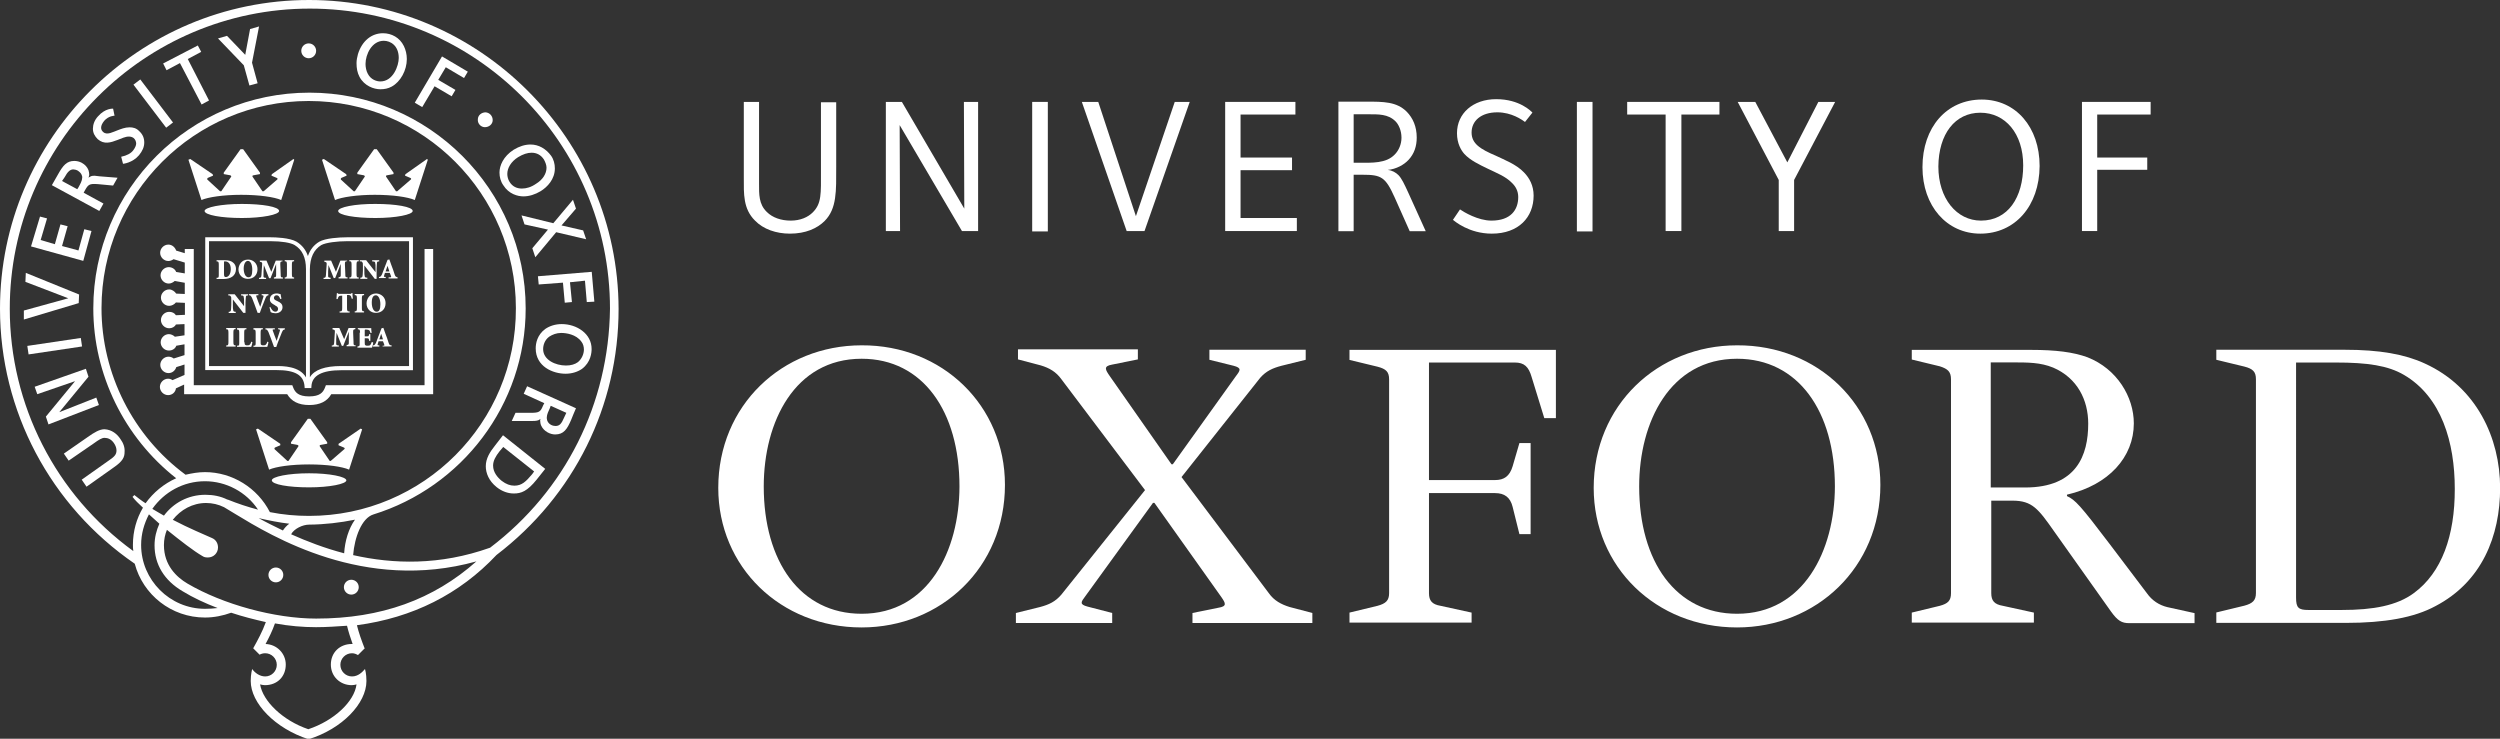 <?xml version="1.0" encoding="UTF-8"?> <!-- Generator: Adobe Illustrator 27.2.0, SVG Export Plug-In . SVG Version: 6.00 Build 0) --> <svg xmlns="http://www.w3.org/2000/svg" xmlns:xlink="http://www.w3.org/1999/xlink" id="Слой_1" x="0px" y="0px" viewBox="0 0 191.85 56.69" style="enable-background:new 0 0 191.85 56.69;" xml:space="preserve"><rect x="0" y="0" width="191.85" height="56.69" fill="#333333" stroke="none"/> <style type="text/css"> .st0{fill:#FFFFFF;} .st1{fill-rule:evenodd;clip-rule:evenodd;fill:#FFFFFF;} </style> <g> <path class="st0" d="M15.75,18.21V28.4h5.48c1.41,0,2.07,0.38,2.14,1.24l0.01,0.14h0.1h0.3h0.11l0.01-0.14 c0.04-0.82,0.81-1.23,2.28-1.23h5.51V18.21h-5.08c-0.57,0-1.65,0.07-2.11,0.34c-0.42,0.25-0.71,0.62-0.87,1.1 c-0.16-0.48-0.45-0.84-0.87-1.1c-0.54-0.31-1.64-0.34-1.97-0.34H15.75z M24.65,18.81c0.36-0.2,1.26-0.3,1.96-0.3h4.78v9.58h-5.21 c-1.25,0-2.06,0.29-2.4,0.86v-8.3C23.79,19.78,24.08,19.16,24.65,18.81z M23.48,20.65v8.31c-0.49-0.87-1.78-0.87-2.26-0.87h-5.18 v-9.58h4.75c0.8,0,1.5,0.11,1.81,0.29C23.2,19.16,23.48,19.77,23.48,20.65z"></path> <path class="st0" d="M32.57,29.56h-7.56l-0.09,0.23c-0.14,0.32-0.37,0.63-1.2,0.63c-0.83,0-1.06-0.32-1.2-0.63l-0.09-0.23h-7.56 V19.11h-0.69v0.32l-0.66-0.2c-0.09-0.26-0.32-0.46-0.6-0.46c-0.34,0-0.63,0.29-0.63,0.63s0.29,0.63,0.63,0.63 c0.14,0,0.29-0.06,0.4-0.14l0.86,0.26v0.83l-0.66-0.11c-0.09-0.23-0.32-0.37-0.57-0.37c-0.34,0-0.63,0.29-0.63,0.63 c0,0.34,0.29,0.63,0.63,0.63c0.17,0,0.34-0.09,0.46-0.2l0.77,0.14v0.86l-0.66-0.03c-0.11-0.17-0.32-0.32-0.54-0.32 c-0.34,0-0.63,0.29-0.63,0.63c0,0.34,0.29,0.63,0.63,0.63c0.2,0,0.4-0.11,0.52-0.26l0.69,0.03v0.92l-0.69,0.03 c-0.11-0.17-0.29-0.26-0.52-0.26c-0.34,0-0.63,0.29-0.63,0.63c0,0.34,0.29,0.63,0.63,0.63c0.23,0,0.43-0.11,0.52-0.29l0.66-0.03 v0.86l-0.74,0.11c-0.11-0.11-0.29-0.2-0.46-0.2c-0.34,0-0.63,0.29-0.63,0.63c0,0.34,0.29,0.63,0.63,0.63 c0.26,0,0.49-0.14,0.57-0.37l0.63-0.11v0.83l-0.83,0.26c-0.11-0.09-0.26-0.14-0.4-0.14c-0.34,0-0.63,0.29-0.63,0.63 s0.29,0.63,0.63,0.63c0.29,0,0.52-0.2,0.6-0.46l0.63-0.2v0.8l-0.92,0.4c-0.09-0.06-0.2-0.11-0.34-0.11c-0.34,0-0.63,0.29-0.63,0.63 c0,0.34,0.29,0.63,0.63,0.63c0.32,0,0.57-0.23,0.6-0.52l0.63-0.29v0.74h7.91c0.32,0.54,0.86,0.83,1.69,0.83 c0.83,0,1.38-0.29,1.69-0.83h7.82V19.11h-0.66V29.56z"></path> <path class="st0" d="M18.56,16.73c1.58,0,2.86-0.26,2.86-0.54c0-0.32-1.26-0.54-2.86-0.54c-1.58,0-2.86,0.26-2.86,0.54 C15.7,16.5,16.99,16.73,18.56,16.73z"></path> <path class="st0" d="M18.51,14.95c1.38,0,2.55,0.17,3.07,0.4l1-3.09l-0.06-0.06l-1.66,1.17l-0.03,0.11l0.4,0.17 c0.09,0.03,0.09,0.11,0.03,0.14l-1.03,0.89h-0.09l-0.74-1.09c-0.06-0.06-0.03-0.14,0.06-0.14l0.49-0.09v-0.11l-1.29-1.8h-0.2 l-1.29,1.8v0.11l0.49,0.09c0.09,0.03,0.11,0.09,0.06,0.14l-0.74,1.09h-0.09l-0.97-0.89c-0.03-0.03-0.03-0.09,0.03-0.14l0.4-0.17 l-0.03-0.11l-1.72-1.17l-0.14,0.06l1,3.09C15.96,15.13,17.13,14.95,18.51,14.95z"></path> <path class="st0" d="M23.72,36.32c-1.58,0-2.86,0.26-2.86,0.54c0,0.32,1.29,0.54,2.86,0.54s2.86-0.26,2.86-0.54 C26.56,36.58,25.3,36.32,23.72,36.32z"></path> <path class="st0" d="M25.98,34.06v0.11l0.4,0.17c0.09,0.03,0.09,0.11,0.03,0.14l-1.03,0.89H25.3l-0.74-1.09 c-0.06-0.06-0.03-0.14,0.06-0.14l0.49-0.09v-0.11l-1.29-1.8h-0.2l-1.29,1.8v0.11l0.49,0.09c0.09,0.03,0.11,0.09,0.06,0.14 l-0.74,1.09h-0.09l-0.97-0.89c-0.03-0.03-0.03-0.11,0.03-0.14l0.4-0.17v-0.11l-1.72-1.17l-0.14,0.06l1,3.09 c0.52-0.23,1.69-0.4,3.07-0.4c1.38,0,2.55,0.17,3.07,0.4l1-3.09l-0.11-0.06L25.98,34.06z"></path> <path class="st0" d="M25.95,16.19c0,0.32,1.29,0.54,2.86,0.54c1.58,0,2.86-0.26,2.86-0.54c0-0.32-1.29-0.54-2.86-0.54 C27.24,15.64,25.95,15.9,25.95,16.19z"></path> <path class="st0" d="M28.76,14.95c1.38,0,2.55,0.17,3.07,0.4l1-3.09l-0.06-0.06l-1.66,1.17l-0.03,0.11l0.4,0.17 c0.09,0.03,0.09,0.11,0.03,0.14l-1.03,0.89h-0.09l-0.74-1.09c-0.06-0.06-0.03-0.14,0.06-0.14l0.49-0.09v-0.11l-1.29-1.8h-0.2 l-1.29,1.8v0.11l0.49,0.09c0.09,0.03,0.11,0.09,0.06,0.14l-0.74,1.09h-0.09l-0.97-0.89c-0.03-0.03-0.03-0.09,0.03-0.14l0.4-0.17 l-0.03-0.11l-1.72-1.17l-0.14,0.06l1,3.09C26.21,15.13,27.39,14.95,28.76,14.95z"></path> <path class="st0" d="M18.11,20.63c0-0.2-0.09-0.37-0.2-0.46c-0.14-0.14-0.37-0.2-0.63-0.2v0h-0.66v0.09c0.14,0,0.17,0.03,0.17,0.26 v0.74c0,0.23,0,0.26-0.17,0.26v0.09h0.57C17.7,21.4,18.11,21.17,18.11,20.63z M17.33,21.26c-0.09,0-0.14-0.03-0.14-0.23V20.2 c0-0.06,0-0.11,0-0.11c0-0.03,0.03-0.03,0.09-0.03c0.2,0,0.43,0.14,0.43,0.6C17.7,21.06,17.53,21.26,17.33,21.26z"></path> <path class="st0" d="M19.02,21.4c0.43,0,0.74-0.29,0.74-0.74c0-0.43-0.32-0.74-0.72-0.74c-0.52,0-0.74,0.43-0.74,0.77 C18.31,21.08,18.59,21.4,19.02,21.4z M19.02,20.02c0.2,0,0.34,0.26,0.34,0.69c0,0.4-0.09,0.57-0.29,0.57 c-0.23,0-0.37-0.29-0.37-0.69C18.71,20.23,18.85,20.02,19.02,20.02z"></path> <path class="st0" d="M19.94,20v0.09c0.17,0.03,0.2,0.03,0.17,0.32l-0.03,0.43c0,0.2-0.03,0.32-0.03,0.37 c-0.03,0.09-0.06,0.11-0.17,0.11v0.09h0.54v-0.09c-0.14,0-0.2-0.03-0.2-0.11s0-0.17,0-0.37l0.03-0.49l0.4,1h0.11l0.43-1.09v0.77 c0,0.23,0,0.23-0.17,0.26v0.09h0.69v-0.09c-0.17,0-0.17-0.03-0.17-0.26l-0.03-0.72c0-0.23,0-0.23,0.17-0.26V20h-0.52l-0.34,0.86 L20.45,20H19.94z"></path> <path class="st0" d="M22.57,21.29c-0.14,0-0.17-0.03-0.17-0.26v-0.72c0-0.23,0.03-0.26,0.17-0.26v-0.09h-0.72v0.09 c0.14,0,0.17,0.03,0.17,0.26v0.72c0,0.23-0.03,0.26-0.17,0.26v0.09h0.72V21.29z"></path> <path class="st0" d="M17.9,23.81c-0.03-0.09-0.03-0.2-0.03-0.43v-0.4l0.8,1.03h0.17v-0.8c0-0.23,0.03-0.37,0.03-0.43 c0-0.09,0.06-0.11,0.17-0.11v-0.09h-0.54v0.09c0.14,0,0.2,0.03,0.2,0.11c0.03,0.09,0.03,0.2,0.03,0.43v0.29l-0.72-0.92h-0.49v0.09 c0.09,0,0.14,0,0.17,0.06c0.06,0.06,0.06,0.09,0.06,0.26v0.4c0,0.23-0.03,0.37-0.03,0.43c-0.03,0.09-0.09,0.11-0.17,0.11v0.09h0.54 v-0.09C17.96,23.92,17.9,23.89,17.9,23.81z"></path> <path class="st0" d="M19.74,22.66h0.09v-0.09h-0.72v0.09c0.11,0,0.14,0.03,0.23,0.2c0.09,0.23,0.29,0.74,0.43,1.15v0h0.17 c0.14-0.43,0.43-1.09,0.43-1.12c0.09-0.2,0.11-0.2,0.23-0.23v-0.09h-0.52v0.09h0.06c0.09,0.03,0.11,0.03,0.06,0.17 c-0.03,0.11-0.17,0.54-0.23,0.72c-0.09-0.23-0.26-0.66-0.29-0.77C19.65,22.69,19.65,22.66,19.74,22.66z"></path> <path class="st0" d="M21.14,23.92c-0.23,0-0.34-0.26-0.4-0.37l-0.06,0.03c0.03,0.14,0.06,0.26,0.09,0.37 c0.03,0.03,0.09,0.03,0.14,0.06c0.06,0,0.14,0.03,0.23,0.03c0.32,0,0.54-0.2,0.54-0.46c0-0.26-0.17-0.37-0.37-0.46l-0.06-0.03 c-0.14-0.06-0.23-0.11-0.23-0.23c0-0.11,0.09-0.2,0.2-0.2c0.17,0,0.23,0.14,0.29,0.29l0.09-0.03c-0.03-0.14-0.06-0.26-0.06-0.34 c-0.03,0-0.06-0.03-0.11-0.03c-0.06-0.03-0.14-0.03-0.2-0.03c-0.34,0-0.52,0.2-0.52,0.46c0,0.23,0.2,0.34,0.37,0.43l0.03,0.03 c0.14,0.06,0.23,0.14,0.23,0.26C21.34,23.83,21.26,23.92,21.14,23.92z"></path> <path class="st0" d="M17.36,25.27c0.14,0,0.17,0.03,0.17,0.26v0.72c0,0.23-0.03,0.26-0.17,0.26v0.09h0.72V26.5 c-0.14,0-0.17-0.03-0.17-0.26v-0.72c0-0.23,0.03-0.26,0.17-0.26v-0.09h-0.72V25.27z"></path> <path class="st0" d="M19.17,26.44c-0.03,0.06-0.14,0.06-0.2,0.06c-0.06,0-0.11,0-0.14-0.03c-0.06-0.03-0.06-0.09-0.06-0.2h-0.03 v-0.74c0-0.23,0.03-0.26,0.17-0.26v-0.09h-0.72v0.11c0.14,0,0.17,0.03,0.17,0.26v0.72c0,0.23,0,0.26-0.17,0.26v0.09h1.09 c0.03-0.06,0.09-0.29,0.09-0.37l-0.09-0.03C19.25,26.36,19.19,26.41,19.17,26.44z"></path> <path class="st0" d="M20.4,26.44c-0.03,0.06-0.14,0.06-0.2,0.06c-0.06,0-0.11,0-0.14-0.03C20,26.44,20,26.38,20,26.27v-0.74 c0-0.23,0.03-0.26,0.17-0.26v-0.09h-0.72v0.11c0.14,0,0.17,0.03,0.17,0.26v0.72c0,0.23,0,0.26-0.17,0.26v0.09h1.06 c0.03-0.06,0.09-0.29,0.09-0.37l-0.09-0.03C20.48,26.36,20.43,26.41,20.4,26.44z"></path> <path class="st0" d="M21.34,25.27h0.06c0.09,0.03,0.11,0.03,0.06,0.17c-0.03,0.11-0.17,0.54-0.23,0.72 c-0.09-0.23-0.26-0.66-0.29-0.77c-0.03-0.09-0.03-0.11,0.06-0.11h0.09v-0.09h-0.72v0.09c0.11,0,0.14,0.03,0.23,0.2 c0.09,0.23,0.29,0.74,0.43,1.15h0.17c0.14-0.43,0.43-1.09,0.43-1.12c0.09-0.2,0.11-0.2,0.23-0.23v-0.09h-0.52V25.27z"></path> <path class="st0" d="M25.38,21.31c-0.14,0-0.2-0.03-0.2-0.11s0-0.17,0-0.37l0.03-0.49l0.4,1h0.11l0.43-1.09v0.77 c0,0.23,0,0.23-0.17,0.26v0.09h0.69v-0.09c-0.17,0-0.17-0.03-0.17-0.26l-0.03-0.72c0-0.23,0-0.23,0.17-0.26V20h-0.52l-0.34,0.86 L25.41,20h-0.52v0.09c0.17,0.03,0.2,0.03,0.17,0.32l-0.03,0.43c0,0.2-0.03,0.32-0.03,0.37c-0.03,0.09-0.06,0.11-0.17,0.11v0.09 h0.54V21.31z"></path> <path class="st0" d="M27.53,21.29c-0.14,0-0.17-0.03-0.17-0.26v-0.72c0-0.23,0.03-0.26,0.17-0.26v-0.09h-0.72v0.09 c0.14,0,0.17,0.03,0.17,0.26v0.72c0,0.23-0.03,0.26-0.17,0.26v0.09h0.72V21.29z"></path> <path class="st0" d="M27.79,20.11c0.06,0.06,0.06,0.09,0.06,0.26v0.4c0,0.26-0.03,0.37-0.03,0.43c-0.03,0.09-0.09,0.11-0.17,0.11 v0.09h0.54v-0.09c-0.14,0-0.2-0.03-0.2-0.11c-0.03-0.09-0.03-0.2-0.03-0.43v-0.4l0.8,1.03h0.14v-0.8c0-0.23,0.03-0.37,0.03-0.43 c0-0.09,0.06-0.11,0.17-0.11v-0.09h-0.54v0.09c0.17,0,0.23,0.03,0.23,0.11c0.03,0.09,0.03,0.2,0.03,0.43v0.29l-0.72-0.92h-0.49 v0.09C27.7,20.05,27.76,20.05,27.79,20.11z"></path> <path class="st0" d="M29.08,21.34h0.52v-0.09h-0.06c-0.09,0-0.09-0.03-0.06-0.11l0.06-0.2h0.37l0.09,0.23 c0.03,0.09,0.03,0.11-0.06,0.11h-0.06h-0.06v0.09h0.69v-0.09c-0.11-0.03-0.17-0.03-0.23-0.23c-0.06-0.23-0.17-0.49-0.26-0.74 l-0.14-0.4l-0.14,0.03l-0.43,1.12c-0.09,0.17-0.11,0.17-0.23,0.2V21.34z M29.74,20.4l0.14,0.43h-0.29L29.74,20.4z"></path> <path class="st0" d="M26.7,22.63c0.09,0,0.17,0.03,0.2,0.06c0.03,0.03,0.06,0.09,0.09,0.23h0.09c-0.03-0.14-0.03-0.34-0.03-0.43 h-0.06c-0.06,0.06-0.06,0.06-0.11,0.06h-0.86c-0.06,0-0.09,0-0.11-0.06h-0.06c0,0.11-0.03,0.29-0.03,0.46h0.09 c0.03-0.11,0.06-0.17,0.09-0.2c0.03-0.03,0.09-0.06,0.23-0.06h0.03v0.95c0,0.23-0.03,0.26-0.2,0.26v0.09h0.77v-0.09 c-0.17,0-0.2-0.03-0.2-0.26v-1H26.7z"></path> <path class="st0" d="M27.22,23.89v0.09h0.72v-0.09c-0.14,0-0.17-0.03-0.17-0.26v-0.72c0-0.23,0.03-0.26,0.17-0.26v-0.09h-0.72v0.09 c0.14,0,0.17,0.03,0.17,0.26v0.72C27.39,23.86,27.36,23.89,27.22,23.89z"></path> <path class="st0" d="M29.59,23.26c0-0.43-0.32-0.72-0.72-0.74c-0.52,0-0.74,0.43-0.74,0.77c0,0.4,0.29,0.72,0.72,0.72 C29.28,24.01,29.59,23.72,29.59,23.26z M28.53,23.23c0-0.4,0.11-0.57,0.32-0.57c0.17,0,0.34,0.26,0.34,0.69 c0,0.4-0.09,0.57-0.29,0.57C28.68,23.92,28.53,23.63,28.53,23.23z"></path> <path class="st0" d="M27.13,26.24l-0.03-0.72c0-0.23,0-0.23,0.17-0.26v-0.09h-0.52l-0.34,0.86l-0.37-0.86h-0.52v0.11 c0.17,0.03,0.2,0.03,0.17,0.32l-0.03,0.43c0,0.2-0.03,0.32-0.03,0.37c-0.03,0.09-0.06,0.11-0.17,0.11v0.09h0.54v-0.09 c-0.14,0-0.2-0.03-0.2-0.11c0-0.09,0-0.17,0-0.37l0.03-0.49l0.4,1h0.11l0.43-1.09v0.77c0,0.23,0,0.23-0.17,0.26v0.09h0.69V26.5 C27.13,26.5,27.13,26.47,27.13,26.24z"></path> <path class="st0" d="M28.53,26.24c-0.03,0.11-0.09,0.2-0.11,0.23c-0.06,0.06-0.14,0.06-0.23,0.06c-0.06,0-0.11,0-0.14-0.03 c-0.06-0.03-0.06-0.09-0.06-0.2v-0.34h0.11c0.2,0,0.2,0,0.23,0.2h0.09v-0.52h-0.09c-0.03,0.17-0.03,0.17-0.23,0.17h-0.11v-0.43 c0-0.09,0-0.09,0.09-0.09h0.03c0.11,0,0.2,0.03,0.23,0.06c0.03,0.03,0.06,0.09,0.09,0.2h0.09c-0.03-0.17-0.03-0.34-0.03-0.37h-1.03 v0.09c0.14,0,0.17,0.03,0.17,0.26h-0.03v0.8c0,0.23,0,0.23-0.17,0.26v0.09h1.12c0.03-0.06,0.09-0.29,0.09-0.4L28.53,26.24z"></path> <path class="st0" d="M29.82,26.3c-0.06-0.23-0.17-0.49-0.26-0.74l-0.14-0.4l-0.14,0.03l-0.43,1.12c-0.09,0.17-0.11,0.17-0.23,0.2 v0.09h0.49V26.5h-0.06c-0.09,0-0.09-0.03-0.06-0.11l0.06-0.2h0.34l0.09,0.23c0.03,0.09,0.03,0.11-0.06,0.11h-0.06v0.06h0.69V26.5 C29.94,26.5,29.88,26.5,29.82,26.3z M29.11,26.04l0.14-0.43l0.14,0.43H29.11z"></path> <circle class="st0" cx="21.17" cy="44.12" r="0.57"></circle> <circle class="st0" cx="26.96" cy="45.06" r="0.57"></circle> <circle class="st0" cx="23.69" cy="3.9" r="0.57"></circle> <path class="st0" d="M37.27,8.62c-0.32,0-0.6,0.23-0.6,0.54c-0.03,0.32,0.23,0.6,0.54,0.6c0.32,0,0.6-0.23,0.6-0.54 C37.81,8.91,37.59,8.65,37.27,8.62z"></path> <path class="st0" d="M4.9,34.81l0.37,0.54l1.92-1.32c0.4-0.29,0.63-0.43,0.83-0.43c0.26,0,0.52,0.11,0.72,0.4 c0.14,0.2,0.2,0.4,0.2,0.57c0,0.29-0.14,0.46-0.52,0.72c-0.03,0.03-2.15,1.52-2.15,1.52l0.37,0.54l2.06-1.46 c0.72-0.49,0.86-0.8,0.86-1.2c0.03-0.34-0.09-0.69-0.32-1C9,33.32,8.59,32.97,8.02,32.94c-0.37,0-0.77,0.23-1.29,0.6L4.9,34.81z"></path> <polygon class="st0" points="6.79,28.91 6.59,28.3 2.66,29.68 2.86,30.25 5.76,29.25 3.52,31.97 3.72,32.57 7.59,31.08 7.39,30.51 4.55,31.63 "></polygon> <rect x="2.12" y="26.24" transform="matrix(0.989 -0.147 0.147 0.989 -3.858 0.905)" class="st0" width="4.15" height="0.66"></rect> <polygon class="st0" points="6.07,22.6 1.98,20.94 1.95,21.63 5.24,22.89 1.83,23.83 1.83,24.52 6.04,23.26 "></polygon> <path class="st0" d="M6.99,13.52c-0.06,0.03-0.11,0.06-0.2,0.11c0.03-0.09,0.06-0.14,0.06-0.23c0-0.11-0.03-0.23-0.06-0.34 c-0.09-0.23-0.26-0.43-0.52-0.57C6.1,12.4,5.9,12.35,5.7,12.35c-0.57,0-0.86,0.34-1.23,1l-0.49,0.86l3.64,1.98l0.32-0.57 l-1.52-0.83l0.09-0.17c0.26-0.46,0.34-0.54,1-0.49l1.17,0.11l0.34-0.6l-1.38-0.11C7.36,13.49,7.16,13.46,6.99,13.52z M6.02,14.38 l-0.09,0.14l-1.17-0.63l0.2-0.29c0.23-0.43,0.43-0.6,0.66-0.6c0.09,0,0.23,0.03,0.34,0.09c0.14,0.09,0.29,0.23,0.32,0.37 c0.03,0.06,0.03,0.11,0.03,0.17C6.3,13.89,6.16,14.12,6.02,14.38z"></path> <rect x="11.43" y="5.87" transform="matrix(0.796 -0.605 0.605 0.796 -2.409 8.739)" class="st0" width="0.66" height="4.15"></rect> <polygon class="st0" points="15.44,3.98 15.18,3.49 12.52,4.87 12.78,5.39 13.81,4.84 15.47,8.02 16.04,7.71 14.41,4.53 "></polygon> <polygon class="st0" points="19.19,2.23 18.82,4.21 17.42,2.75 16.73,2.95 18.71,5.01 19.14,6.56 19.77,6.39 19.34,4.81 19.88,2.03 "></polygon> <polygon class="st0" points="31.83,7.88 32.4,8.22 33.35,6.62 34.66,7.39 34.95,6.9 33.63,6.13 34.21,5.16 35.61,5.99 35.9,5.5 33.92,4.33 "></polygon> <polygon class="st0" points="40.02,16.53 40.25,17.22 42.05,17.62 40.85,19.05 41.08,19.74 42.68,17.82 44.98,18.36 44.75,17.68 43.09,17.3 44.2,16.01 43.97,15.33 42.46,17.13 "></polygon> <polygon class="st0" points="41.34,21.83 43.2,21.69 43.34,23.23 43.89,23.18 43.74,21.66 44.89,21.54 45.03,23.18 45.61,23.15 45.41,20.86 41.28,21.2 "></polygon> <path class="st0" d="M43.11,24.87c-0.49,0-0.92,0.14-1.26,0.37c-0.63,0.46-0.74,1.12-0.74,1.49c0,1.4,1.32,1.95,2.29,1.95 c0.49,0,0.92-0.14,1.26-0.37c0.69-0.52,0.74-1.26,0.74-1.52C45.41,25.61,44.26,24.87,43.11,24.87z M44.35,27.79 c-0.23,0.17-0.54,0.26-0.92,0.26c-0.8,0-1.75-0.43-1.75-1.26c0-0.29,0.11-0.69,0.46-0.95c0.26-0.17,0.57-0.29,0.92-0.29 c0.4,0,1.15,0.11,1.55,0.66c0.14,0.17,0.2,0.4,0.2,0.63C44.8,27.16,44.66,27.53,44.35,27.79z"></path> <path class="st0" d="M38.33,13.24c0,0.34,0.09,0.69,0.29,0.97c0.43,0.69,1.12,0.86,1.55,0.86s0.89-0.14,1.32-0.4 c0.52-0.32,1.09-0.92,1.09-1.75c0-0.34-0.09-0.69-0.29-0.97c-0.4-0.54-0.95-0.86-1.58-0.86c-0.43,0-0.86,0.14-1.29,0.4 C38.62,12,38.33,12.72,38.33,13.24z M40.79,11.72c0.4,0,0.72,0.17,0.95,0.52c0.11,0.2,0.2,0.43,0.2,0.63c0,0.46-0.29,0.92-0.8,1.23 c-0.37,0.26-0.74,0.37-1.09,0.37c-0.37,0-0.72-0.14-0.95-0.52c-0.11-0.17-0.17-0.4-0.17-0.6c0-0.46,0.29-0.95,0.83-1.29 C40.14,11.83,40.48,11.72,40.79,11.72z"></path> <path class="st0" d="M29.39,2.55c-0.86,0-1.6,0.57-1.92,1.6c-0.06,0.23-0.11,0.46-0.11,0.69c0,0.4,0.06,0.74,0.23,1.06 c0.37,0.69,1.09,0.95,1.6,0.95c0.32,0,0.6-0.06,0.86-0.2c0.69-0.37,1.17-1.26,1.17-2.12c0-0.37-0.09-0.72-0.23-1 C30.68,2.89,30.05,2.55,29.39,2.55z M29.19,6.25c-0.29,0-0.74-0.14-0.97-0.6c-0.11-0.2-0.17-0.49-0.17-0.74 c0-0.74,0.49-1.78,1.4-1.78c0.52,0,1.15,0.37,1.15,1.32C30.6,5.04,30.17,6.25,29.19,6.25z"></path> <polygon class="st0" points="7.02,17.73 6.47,17.59 6.02,19.22 4.76,18.88 5.19,17.36 4.64,17.22 4.21,18.74 3.12,18.42 3.61,16.76 3.07,16.62 2.38,18.91 6.39,20.02 "></polygon> <path class="st0" d="M9.94,9.77C9.6,9.77,9.25,9.91,9.02,10c-0.32,0.11-0.8,0.4-1.09,0.14c-0.11-0.09-0.17-0.2-0.17-0.34 c0-0.17,0.09-0.34,0.23-0.52c0.34-0.4,0.8-0.4,0.8-0.4L8.68,8.34c0,0-0.6-0.06-1.17,0.6C7.25,9.22,7.13,9.57,7.13,9.88 c0,0.32,0.14,0.57,0.37,0.8c0.49,0.43,1,0.26,1.52,0.06c0.29-0.11,0.6-0.26,0.86-0.26c0.14,0,0.26,0.03,0.37,0.11 c0.14,0.11,0.2,0.29,0.2,0.43c0,0.14-0.09,0.34-0.23,0.52c-0.17,0.23-0.49,0.4-0.92,0.49l0.14,0.54c0,0,0.72-0.06,1.23-0.66 c0.26-0.32,0.4-0.63,0.4-0.97c0-0.34-0.11-0.63-0.4-0.89C10.46,9.83,10.2,9.77,9.94,9.77z"></path> <path class="st0" d="M40.19,30.22l1.58,0.72l-0.09,0.17c-0.2,0.49-0.29,0.57-0.95,0.57h-1.17l-0.29,0.63h1.38 c0.29,0,0.49,0,0.66-0.06c0.06-0.03,0.11-0.06,0.17-0.11c0,0.03-0.03,0.06-0.03,0.11c0,0.14,0.03,0.32,0.09,0.43 c0.2,0.43,0.69,0.66,1.06,0.66c0.66,0,0.92-0.4,1.23-1.12c0-0.03,0.37-0.89,0.37-0.89l-3.75-1.69L40.19,30.22z M42.2,31.31 l0.06-0.17l1.2,0.54L43.31,32c-0.23,0.54-0.37,0.69-0.69,0.69c-0.2,0-0.52-0.11-0.63-0.43c-0.03-0.09-0.03-0.17-0.03-0.23 C41.97,31.8,42.08,31.57,42.2,31.31z"></path> <path class="st0" d="M38.02,34.15c-0.43,0.54-0.74,1.03-0.74,1.63c0,0.52,0.23,1.12,0.83,1.6c0.4,0.32,0.86,0.49,1.32,0.49 c0.57,0,1.03-0.17,1.75-1.06l0.66-0.83l-3.24-2.58L38.02,34.15z M40.99,36.18l-0.17,0.23c-0.46,0.54-0.77,0.86-1.35,0.86 c-0.32,0-0.63-0.11-0.97-0.37c-0.32-0.26-0.66-0.66-0.66-1.17c0-0.37,0.2-0.72,0.49-1.09l0.29-0.34L40.99,36.18z"></path> <path class="st0" d="M23.72,0C10.63,0,0,10.63,0,23.69c0,7.85,3.87,15.13,10.34,19.57c0.63,2.38,2.81,4.13,5.39,4.13 c0.69,0,1.38-0.14,2.01-0.37c0.86,0.29,1.78,0.52,2.66,0.72c-0.26,0.72-0.63,1.4-0.97,2.01l0.49,0.49 c0.11-0.06,0.26-0.11,0.43-0.11c0.49,0,0.89,0.4,0.89,0.89c0,0.49-0.4,0.89-0.89,0.89c-0.43,0-0.8-0.29-1-0.57 c0,0-0.11,0.4-0.11,0.92c0,1.69,1.86,3.64,4.44,4.47c2.58-0.8,4.44-2.75,4.44-4.47c0-0.57-0.11-0.92-0.11-0.92 c-0.2,0.23-0.52,0.57-1,0.57c-0.49,0-0.89-0.4-0.89-0.89c0-0.49,0.4-0.89,0.89-0.89c0.17,0,0.32,0.06,0.46,0.14l0.49-0.49h0.03 c-0.26-0.66-0.46-1.23-0.6-1.8c4.27-0.57,7.88-2.38,10.71-5.39c5.96-4.55,9.37-11.43,9.37-18.88C47.44,10.63,36.78,0,23.72,0z M15.73,46.72c-2.69,0-4.9-2.21-4.9-4.9c0-0.86,0.23-1.63,0.6-2.35c0.26,0.23,0.52,0.46,0.8,0.72c-0.23,0.52-0.37,1.06-0.37,1.66 c0,1.46,0.74,2.69,2.15,3.52c0.8,0.49,1.72,0.92,2.69,1.29C16.39,46.7,16.07,46.72,15.73,46.72z M23.72,39.59 c-1,0-2.01-0.09-3.01-0.29c-0.95-1.86-2.89-3.07-4.98-3.07c-0.52,0-1,0.09-1.49,0.2c-4.04-2.98-6.45-7.76-6.45-12.78 c0-8.77,7.13-15.9,15.9-15.9c8.77,0,15.9,7.13,15.9,15.9C39.62,32.46,32.49,39.59,23.72,39.59z M27.24,39.88 c-0.49,0.69-0.77,1.63-0.83,2.58c-1.52-0.4-2.86-0.92-4.07-1.46c0.23-0.43,0.89-0.74,1.38-0.74C24.92,40.25,26.1,40.11,27.24,39.88 z M22.2,40.19c-0.2,0.14-0.37,0.34-0.49,0.52c-0.6-0.29-1.35-0.66-1.86-0.95C20.57,39.93,21.49,40.11,22.2,40.19z M15.73,36.93 c1.63,0,3.18,0.83,4.07,2.18c-0.77-0.2-1.55-0.46-2.32-0.77h-0.03c-0.52-0.26-1.09-0.37-1.69-0.37c-1.32,0-2.46,0.63-3.18,1.6 c-0.29-0.17-0.6-0.34-0.89-0.52C12.6,37.76,14.07,36.93,15.73,36.93z M26.99,49.42c-0.89,0-1.6,0.63-1.6,1.58 c0,0.92,0.72,1.58,1.6,1.58c0.14,0,0.26-0.03,0.37-0.06c-0.17,1.32-1.72,2.78-3.7,3.44c-1.95-0.66-3.49-2.15-3.7-3.44 c0.11,0.03,0.26,0.06,0.37,0.06c0.95,0,1.6-0.66,1.6-1.58c0-0.86-0.69-1.55-1.55-1.58c0.26-0.49,0.52-1,0.72-1.58 c1.09,0.2,2.15,0.29,3.15,0.29c0.83,0,1.6-0.06,2.38-0.11c0.11,0.46,0.26,0.92,0.43,1.4C27.04,49.42,27.01,49.42,26.99,49.42z M24.26,47.47c-3.18,0-7.16-1.09-9.88-2.69c-0.83-0.49-1.8-1.4-1.8-2.95c0-0.43,0.09-0.83,0.23-1.17c1.03,0.83,2.06,1.63,2.72,2.01 c0.14,0.09,0.23,0.11,0.43,0.11c0.43,0,0.77-0.34,0.77-0.77c0-0.32-0.17-0.6-0.46-0.72c-0.57-0.26-1.75-0.74-3.01-1.4 c0.6-0.77,1.52-1.29,2.55-1.29c0.49,0,0.95,0.11,1.38,0.32l0.86,0.52c2.78,1.69,9.91,6.04,18.51,3.64 C33.26,46.01,29.25,47.47,24.26,47.47z M37.61,42.03c-3.87,1.38-7.45,1.26-10.51,0.57c0.11-1.38,0.66-2.84,1.55-3.12 c6.76-2.09,11.69-8.39,11.69-15.81c0-9.14-7.45-16.56-16.59-16.56c-9.17,0-16.59,7.42-16.59,16.56c0,5.07,2.38,9.91,6.36,13.03 c-0.95,0.43-1.75,1.09-2.35,1.92c-0.32-0.2-0.6-0.43-0.86-0.63l-0.14,0.14c0.17,0.23,0.46,0.52,0.8,0.83 c-0.49,0.83-0.77,1.8-0.77,2.84c0,0.17,0,0.32,0.03,0.49c-5.96-4.33-9.48-11.23-9.48-18.59C0.74,11,11.09,0.66,23.78,0.66 s23.03,10.31,23.03,23.03C46.72,30.97,43.4,37.64,37.61,42.03z"></path> <path class="st0" d="M66.12,26.5c-6.1,0-11,4.61-11,10.94c0,6.07,4.78,10.71,11,10.71c6.1,0,11-4.61,11-10.94 C77.12,31.14,72.33,26.47,66.12,26.5z M66.12,47.1c-4.7,0-7.51-4.01-7.51-9.77c0-4.96,2.38-9.8,7.51-9.8c4.7,0,7.51,4.04,7.51,9.8 C73.62,42.25,71.25,47.1,66.12,47.1z"></path> <path class="st0" d="M133.3,26.5c-6.1,0-11,4.61-11,10.94c0,6.07,4.78,10.71,11,10.71c6.1,0,11-4.61,11-10.94 C144.3,31.14,139.54,26.47,133.3,26.5z M133.3,47.1c-4.7,0-7.51-4.01-7.51-9.77c0-4.96,2.38-9.8,7.51-9.8c4.7,0,7.51,4.04,7.51,9.8 C140.8,42.25,138.42,47.1,133.3,47.1z"></path> <path class="st0" d="M164.75,45.52l-2.86-3.78c-2.26-2.98-2.64-3.38-3.27-3.67v-0.11c3.21-0.74,5.13-2.89,5.13-5.47 c0-2.03-1.29-4.18-3.55-5.07c-1.09-0.4-2.44-0.57-4.35-0.57h-9.14v0.74l2.15,0.52c0.63,0.2,0.86,0.43,0.86,1v16.41 c0,0.57-0.23,0.8-0.86,0.97l-2.15,0.52v0.77h9.37v-0.77l-2.38-0.52c-0.66-0.11-0.89-0.4-0.89-0.97v-7.1h1.63 c1.52,0,1.98,0.63,3.21,2.38l4.35,6.13c0.52,0.72,0.83,0.89,1.4,0.89h5.01v-0.77l-2.09-0.46C165.7,46.44,165.15,46.09,164.75,45.52 z M155.41,37.41h-2.61h-0.03v-9.6h1.58c1.29,0,2.23,0,3.21,0.4c1.86,0.8,2.69,2.49,2.69,4.3 C160.25,34.92,159.37,37.41,155.41,37.41z"></path> <path class="st0" d="M103.56,27.62l2.15,0.52c0.66,0.17,0.89,0.4,0.89,0.97v16.41c0,0.57-0.26,0.8-0.89,0.97l-2.15,0.52v0.77h9.37 v-0.77l-2.38-0.52c-0.66-0.11-0.89-0.4-0.89-0.97v-7.68h5.07c0.72,0,1.17,0.32,1.35,1.06l0.52,2.09h0.86V34h-0.86l-0.52,1.78 c-0.23,0.77-0.66,1.06-1.35,1.06h-5.07v-9.02h6.59c0.72,0,1.06,0.32,1.29,1.12l0.97,3.15h0.89v-5.24h-15.84V27.62z"></path> <path class="st0" d="M186.09,27.9c-1.55-0.72-3.49-1.06-6.16-1.06h-9.85v0.77l2.15,0.52c0.66,0.17,0.89,0.4,0.89,0.97v16.41 c0,0.57-0.26,0.8-0.89,0.97l-2.15,0.52v0.77v0.03h9.94c2.98,0,5.24-0.4,6.88-1.29c3.55-1.86,4.96-5.36,4.96-9.08 C191.85,33.6,190.05,29.71,186.09,27.9z M185.23,45.52c-1.29,0.95-3.09,1.29-5.53,1.29h-2.55c-0.77,0-0.95-0.17-0.95-0.95V27.82 h3.04c2.44,0,4.01,0.23,5.24,0.95c2.89,1.69,3.9,5.19,3.9,8.74C188.39,41.11,187.38,43.95,185.23,45.52z"></path> <path class="st0" d="M97.37,45.52l-6.7-8.91l6.04-7.62c0.46-0.52,0.95-0.74,1.63-0.92l1.86-0.46v-0.77h-7.39v0.77l1.86,0.46 c0.63,0.17,0.52,0.34,0.17,0.8l-4.84,6.76H89.9l-4.73-6.76c-0.34-0.49-0.52-0.77,0.17-0.89l1.98-0.4v-0.77h-9.2v0.77l1.75,0.46 c0.66,0.2,1.17,0.49,1.58,1.06l6.42,8.51l-6.42,8.02c-0.46,0.54-0.95,0.77-1.63,0.95l-1.86,0.46v0.77h7.39v-0.77l-1.89-0.49 c-0.63-0.17-0.52-0.34-0.17-0.8l5.19-7.16h0.11l5.13,7.22c0.34,0.49,0.46,0.72-0.23,0.83l-1.98,0.4v0.77h9.2v-0.77l-1.75-0.46 C98.32,46.38,97.77,46.09,97.37,45.52z"></path> <path class="st0" d="M60.62,17.93c1.2,0,2.09-0.4,2.66-0.97c0.95-0.95,0.89-2.32,0.89-4.15V7.85H63v5.24 c0,1.78,0.06,2.52-0.63,3.21c-0.37,0.37-0.95,0.63-1.69,0.63c-0.74,0-1.4-0.23-1.83-0.66c-0.63-0.6-0.6-1.38-0.6-2.18V7.82h-1.17 v5.82c0,1.23-0.06,2.38,0.86,3.29C58.58,17.59,59.56,17.93,60.62,17.93z"></path> <polygon class="st0" points="69.04,9.6 73.82,17.73 75.06,17.73 75.06,7.82 73.97,7.82 74,16.01 69.21,7.82 67.98,7.82 67.98,17.73 69.07,17.73 "></polygon> <rect x="79.21" y="7.82" class="st0" width="1.2" height="9.94"></rect> <polygon class="st0" points="87.83,17.73 91.3,7.82 90.15,7.82 87.17,16.59 84.28,7.82 83.02,7.82 86.46,17.73 "></polygon> <polygon class="st0" points="99.52,16.73 95.2,16.73 95.2,13.06 99.15,13.06 99.15,12.09 95.2,12.09 95.2,8.79 99.41,8.79 99.41,7.82 94.02,7.82 94.02,17.73 99.52,17.73 "></polygon> <path class="st0" d="M103.88,13.41h0.69c1.43,0,1.75,0.17,2.46,1.75l1.15,2.58h1.23l-1.35-2.98c-0.29-0.63-0.49-1.06-0.74-1.32 c-0.2-0.2-0.49-0.37-0.83-0.4c0.66-0.06,1.26-0.4,1.6-0.77c0.43-0.46,0.63-1.03,0.63-1.72c0-0.83-0.29-1.49-0.77-1.98 c-0.77-0.77-1.78-0.77-3.09-0.77h-2.15v9.94h1.17V13.41z M103.88,8.77h1.09c0.8,0,1.55-0.03,2.12,0.54 c0.23,0.23,0.46,0.69,0.46,1.26c0,0.49-0.2,0.97-0.52,1.29c-0.66,0.69-1.75,0.63-2.75,0.63h-0.4V8.77z"></path> <rect x="121.01" y="7.82" class="st0" width="1.2" height="9.94"></rect> <polygon class="st0" points="127.82,17.73 129.03,17.73 129.03,8.79 131.95,8.79 131.95,7.82 124.87,7.82 124.87,8.79 127.82,8.79 "></polygon> <polygon class="st0" points="136.5,17.73 137.68,17.73 137.68,13.81 140.83,7.82 139.54,7.82 137.16,12.46 134.7,7.82 133.35,7.82 136.5,13.81 "></polygon> <path class="st0" d="M151.97,17.93c2.66,0,4.53-2.12,4.55-5.19c0-2.98-1.83-5.1-4.44-5.1c-2.69,0-4.55,2.12-4.55,5.19 C147.53,15.81,149.4,17.93,151.97,17.93z M151.97,8.65c1.92,0,3.29,1.6,3.29,4.04c0,2.46-1.17,4.24-3.24,4.24 c-1.86,0-3.27-1.69-3.27-4.15C148.77,10.28,150.03,8.65,151.97,8.65z"></path> <polygon class="st0" points="160.94,13.03 164.78,13.03 164.78,12.09 160.94,12.09 160.94,8.79 165.04,8.79 165.04,7.82 159.77,7.82 159.77,17.73 160.94,17.73 "></polygon> <path class="st0" d="M114.45,16.93c-1.03,0-2.12-0.66-2.41-0.86l-0.54,0.8c0.11,0.09,1.23,1.06,2.98,1.06 c2.06,0,3.21-1.26,3.21-2.92c0-0.77-0.32-1.35-0.74-1.78c-0.6-0.63-1.52-0.97-2.18-1.29c-0.54-0.23-1.03-0.46-1.38-0.77 c-0.29-0.26-0.46-0.57-0.46-1c0-0.89,0.72-1.55,1.98-1.55c1.09,0,1.89,0.57,2.12,0.74l0.57-0.72c-0.09-0.09-0.97-1.03-2.78-1.03 c-1.78,0-3.01,1.09-3.01,2.61c0,0.8,0.32,1.32,0.57,1.6c0.46,0.49,1.12,0.8,1.78,1.12c0.66,0.32,1.38,0.6,1.83,1.06 c0.32,0.29,0.52,0.66,0.52,1.12C116.51,16.1,115.94,16.93,114.45,16.93z"></path> </g> </svg> 